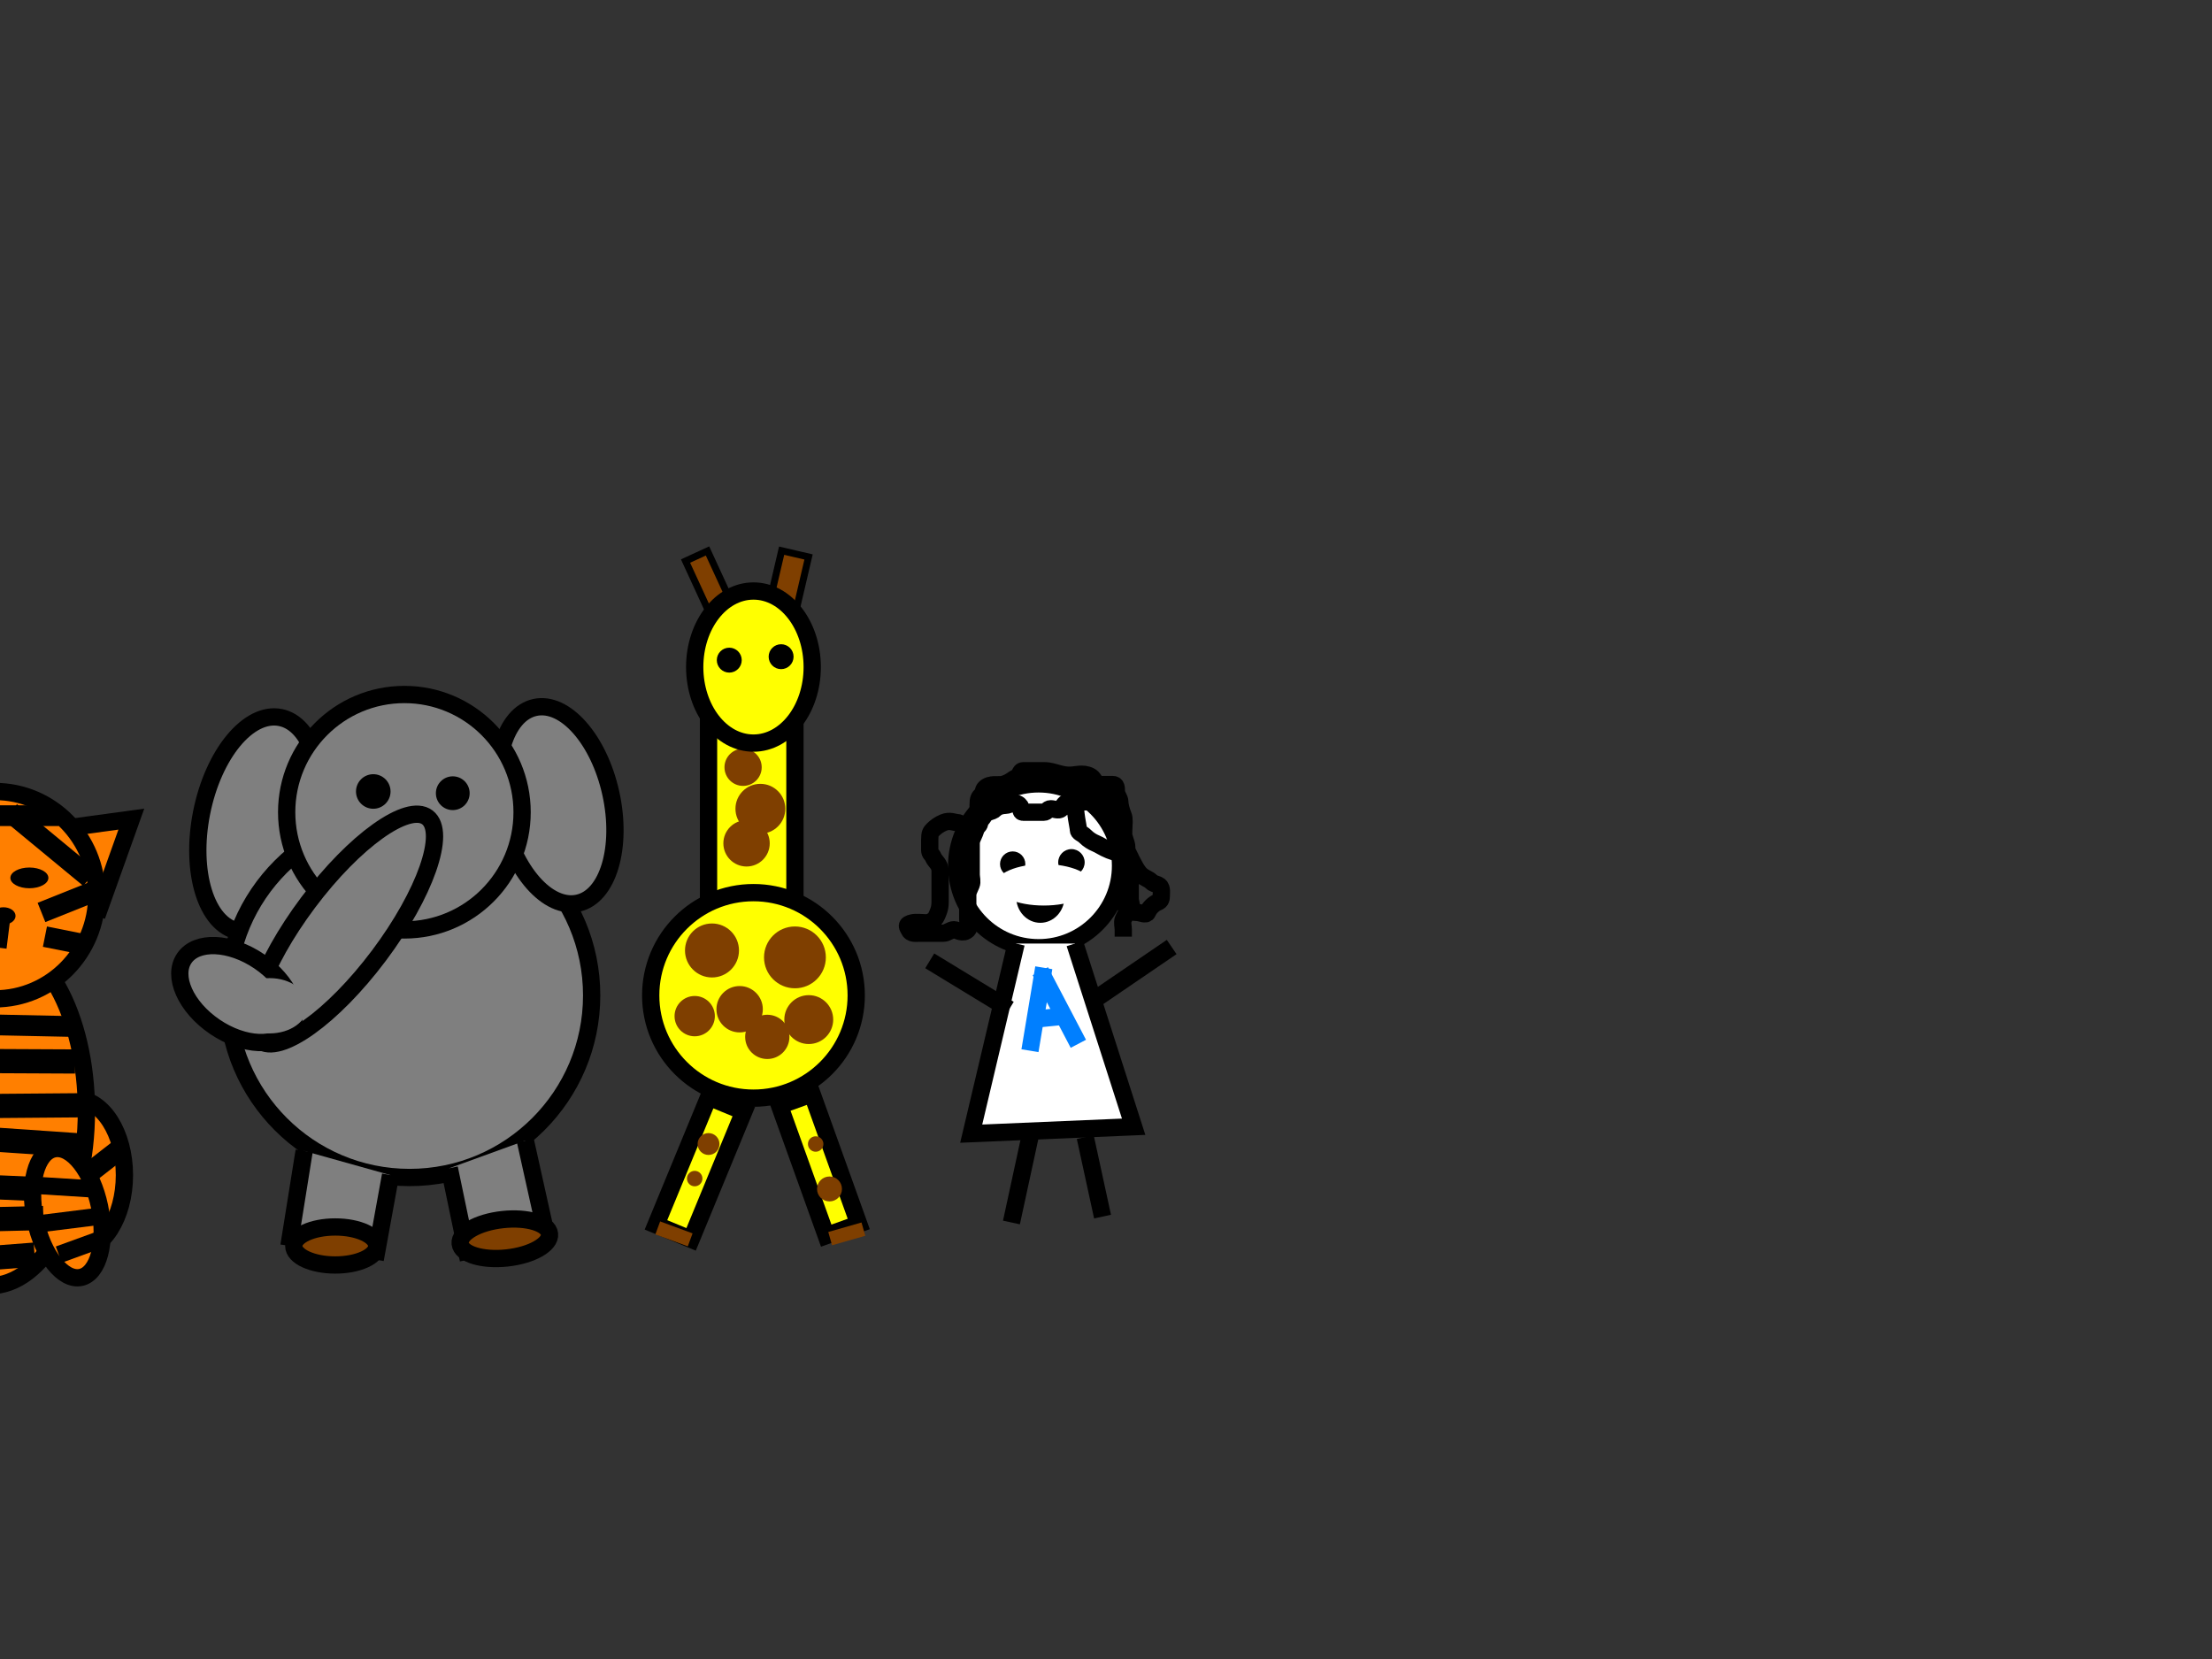<?xml version="1.0"?><svg width="640" height="480" xmlns="http://www.w3.org/2000/svg">
 <rect width="100%" height="100%" fill="#333333" stroke="none"/>
 <title>line 6 more</title>
 <g>
  <title>Layer 1</title>
  <rect fill="#ffff00" stroke="#000000" stroke-width="5" x="205" y="209" width="25" height="84" id="svg_2"/>
  <circle fill="#ffff00" stroke="#000000" stroke-width="5" cx="218" cy="288" r="29.732" id="svg_3"/>
  <rect fill="#ffff00" stroke="#000000" stroke-width="5" stroke-dasharray="null" stroke-linejoin="null" stroke-linecap="null" x="197" y="318" width="11" height="40" id="svg_5" transform="rotate(22.416 202.5,338) "/>
  <rect fill="#ffff00" stroke="#000000" stroke-width="5" stroke-dasharray="null" stroke-linejoin="null" stroke-linecap="null" x="232" y="317" width="10" height="40" id="svg_6" transform="rotate(-19.747 237,337) "/>
  <circle fill="#7f3f00" stroke="#000000" stroke-width="0" stroke-dasharray="null" stroke-linejoin="null" stroke-linecap="null" cx="206" cy="275" r="7.81" id="svg_7"/>
  <circle fill="#7f3f00" stroke="#000000" stroke-width="0" stroke-dasharray="null" stroke-linejoin="null" stroke-linecap="null" cx="230" cy="277" r="8.944" id="svg_8"/>
  <circle fill="#7f3f00" stroke="#000000" stroke-width="0" stroke-dasharray="null" stroke-linejoin="null" stroke-linecap="null" cx="214" cy="292" r="6.708" id="svg_9"/>
  <circle fill="#7f3f00" stroke="#000000" stroke-width="0" stroke-dasharray="null" stroke-linejoin="null" stroke-linecap="null" cx="234" cy="295" r="7.071" id="svg_10"/>
  <circle fill="#7f3f00" stroke="#000000" stroke-width="0" stroke-dasharray="null" stroke-linejoin="null" stroke-linecap="null" cx="201" cy="294" r="5.831" id="svg_11"/>
  <circle fill="#7f3f00" stroke="#000000" stroke-width="0" stroke-dasharray="null" stroke-linejoin="null" stroke-linecap="null" cx="215" cy="222" r="5.385" id="svg_12"/>
  <circle fill="#7f3f00" stroke="#000000" stroke-width="0" stroke-dasharray="null" stroke-linejoin="null" stroke-linecap="null" cx="220" cy="234" r="7.211" id="svg_13"/>
  <circle fill="#7f3f00" stroke="#000000" stroke-width="0" stroke-dasharray="null" stroke-linejoin="null" stroke-linecap="null" cx="216" cy="244" r="6.708" id="svg_14"/>
  <circle fill="#7f3f00" stroke="#000000" stroke-width="0" stroke-dasharray="null" stroke-linejoin="null" stroke-linecap="null" cx="222" cy="300" r="6.403" id="svg_15"/>
  <circle fill="#7f3f00" stroke="#000000" stroke-width="0" stroke-dasharray="null" stroke-linejoin="null" stroke-linecap="null" cx="201" cy="341" r="2.236" id="svg_16"/>
  <circle fill="#7f3f00" stroke="#000000" stroke-width="0" stroke-dasharray="null" stroke-linejoin="null" stroke-linecap="null" cx="205" cy="331" r="3.162" id="svg_17"/>
  <circle fill="#7f3f00" stroke="#000000" stroke-width="0" stroke-dasharray="null" stroke-linejoin="null" stroke-linecap="null" cx="236" cy="331" r="2.236" id="svg_18"/>
  <circle fill="#7f3f00" stroke="#000000" stroke-width="0" stroke-dasharray="null" stroke-linejoin="null" stroke-linecap="null" cx="240" cy="344" r="3.606" id="svg_19"/>
  <rect fill="#7f3f00" stroke="#000000" stroke-width="0" stroke-dasharray="null" stroke-linejoin="null" stroke-linecap="null" x="190" y="355" width="10" height="4" id="svg_20" transform="rotate(20.225 195,357) "/>
  <rect fill="#7f3f00" stroke="#000000" stroke-width="0" stroke-dasharray="null" stroke-linejoin="null" stroke-linecap="null" x="240" y="355" width="10" height="4" id="svg_21" transform="rotate(-15.945 245,357) "/>
  <ellipse fill="#7f7f7f" stroke="#000000" stroke-width="5" stroke-dasharray="null" stroke-linejoin="null" stroke-linecap="null" cx="75" cy="238.5" id="svg_28" rx="17" ry="31.5" transform="rotate(11.201 75,238.5) "/>
  <circle fill="#7f7f7f" stroke="#000000" stroke-width="5" cx="118.5" cy="288" r="52.686" id="svg_1"/>
  <ellipse fill="#7f7f7f" stroke="#000000" stroke-width="5" stroke-dasharray="null" stroke-linejoin="null" stroke-linecap="null" cx="161" cy="233" id="svg_29" rx="16.108" ry="28.988" transform="rotate(-12.417 161,233) "/>
  <circle fill="#7f7f7f" stroke="#000000" stroke-width="5" stroke-dasharray="null" stroke-linejoin="null" stroke-linecap="null" cx="117" cy="235" r="34.059" id="svg_27"/>
  <path fill="#7f7f7f" stroke="#000000" stroke-width="5" stroke-dasharray="null" stroke-linejoin="null" stroke-linecap="null" d="m113,340l-4,22l-25,-4l4,-25" id="svg_34"/>
  <path fill="#7f7f7f" stroke="#000000" stroke-width="5" stroke-dasharray="null" stroke-linejoin="null" stroke-linecap="null" d="m152,330l6,27l-23,5l-5,-24" id="svg_35"/>
  <ellipse fill="#7f3f00" stroke="#000000" stroke-width="5" stroke-dasharray="null" stroke-linejoin="null" stroke-linecap="null" cx="97" cy="360.5" id="svg_36" rx="12" ry="5.5"/>
  <ellipse fill="#7f3f00" stroke="#000000" stroke-width="5" stroke-dasharray="null" stroke-linejoin="null" stroke-linecap="null" cx="146.064" cy="358.412" id="svg_37" rx="13" ry="5.583" transform="rotate(-6.156 146.064,358.412) "/>
  <circle fill="#000000" stroke="#000000" stroke-width="0" stroke-dasharray="null" stroke-linejoin="null" stroke-linecap="null" cx="108" cy="229" r="5" id="svg_38"/>
  <circle fill="#000000" stroke="#000000" stroke-width="0" stroke-dasharray="null" stroke-linejoin="null" stroke-linecap="null" cx="131" cy="229.5" r="4.885" id="svg_39"/>
  <ellipse fill="#7f7f7f" stroke="#000000" stroke-width="5" stroke-dasharray="null" stroke-linejoin="null" stroke-linecap="null" cx="99.4" cy="268.8" id="svg_41" rx="40.4" ry="12.8" transform="rotate(-53.13 99.4,268.8) "/>
  <ellipse fill="#7f7f7f" stroke="#000000" stroke-width="5" stroke-dasharray="null" stroke-linejoin="null" stroke-linecap="null" cx="68.579" cy="287.611" id="svg_42" rx="18.443" ry="11.439" transform="rotate(34.168 68.579,287.611) "/>
  <ellipse fill="#7f7f7f" stroke="#000000" stroke-dasharray="null" stroke-linejoin="null" stroke-linecap="null" cx="78" cy="291" id="svg_43" rx="11" ry="8" stroke-width="0"/>
  <rect fill="#7f3f00" stroke="#000000" stroke-width="2" stroke-dasharray="null" stroke-linejoin="null" stroke-linecap="null" x="224" y="160" width="8" height="18" id="svg_44" transform="rotate(13.134 228,169) "/>
  <rect fill="#7f3f00" stroke="#000000" stroke-width="2" stroke-dasharray="null" stroke-linejoin="null" stroke-linecap="null" x="202" y="160" width="7" height="19" id="svg_45" transform="rotate(-24.717 205.5,169.5) "/>
  <ellipse fill="#ffff00" stroke="#000000" stroke-width="5" stroke-dasharray="null" stroke-linejoin="null" stroke-linecap="null" cx="218" cy="193" id="svg_47" rx="17" ry="22"/>
  <circle fill="#000000" stroke="#000000" stroke-width="0" stroke-dasharray="null" stroke-linejoin="null" stroke-linecap="null" cx="211" cy="191" r="3.606" id="svg_48"/>
  <circle fill="#000000" stroke="#000000" stroke-width="0" stroke-dasharray="null" stroke-linejoin="null" stroke-linecap="null" cx="226" cy="190" r="3.606" id="svg_49"/>
  <ellipse fill="#ff7f00" stroke="#000000" stroke-width="5" stroke-dasharray="null" stroke-linejoin="null" stroke-linecap="null" cx="-26" cy="341" id="svg_56" rx="15" ry="23"/>
  <ellipse fill="#ff7f00" stroke="#000000" stroke-width="5" stroke-dasharray="null" stroke-linejoin="null" stroke-linecap="null" cx="22" cy="340" id="svg_57" rx="14" ry="22"/>
  <ellipse fill="#ff7f00" stroke="#000000" stroke-width="5" stroke-dasharray="null" stroke-linejoin="null" stroke-linecap="null" cx="-3" cy="321.5" id="svg_58" rx="28" ry="50.5"/>
  <ellipse fill="#ff7f00" stroke="#000000" stroke-width="5" stroke-dasharray="null" stroke-linejoin="null" stroke-linecap="null" cx="-24" cy="351" id="svg_59" rx="10" ry="20" transform="rotate(15.018 -24,351) "/>
  <ellipse fill="#ff7f00" stroke="#000000" stroke-width="5" stroke-dasharray="null" stroke-linejoin="null" stroke-linecap="null" cx="19.5" cy="351" id="svg_60" rx="9.5" ry="19" transform="rotate(-11.768 19.5,351) "/>
  <ellipse fill="#ff7f00" stroke="#000000" stroke-width="5" stroke-dasharray="null" stroke-linejoin="null" stroke-linecap="null" cx="-63.757" cy="313.541" id="svg_61" rx="34.297" ry="11.648" transform="rotate(27.897 -63.757,313.541) "/>
  <path fill="#ff7f00" stroke="#000000" stroke-width="5" stroke-dasharray="null" stroke-linejoin="null" stroke-linecap="null" d="m-31,259l-10,-26l26,3" id="svg_63"/>
  <path fill="#ff7f00" stroke="#000000" stroke-width="5" stroke-dasharray="null" stroke-linejoin="null" stroke-linecap="null" d="m16,240l22,-3l-10,28" id="svg_64"/>
  <line fill="none" stroke="#000000" stroke-width="7" stroke-dasharray="null" stroke-linejoin="null" stroke-linecap="null" x1="-69" y1="299" x2="-84" y2="315" id="svg_72"/>
  <line fill="none" stroke="#000000" stroke-width="7" stroke-dasharray="null" stroke-linejoin="null" stroke-linecap="null" x1="-55" y1="307" x2="-68" y2="323" id="svg_73"/>
  <line fill="none" stroke="#000000" stroke-width="7" stroke-dasharray="null" stroke-linejoin="null" stroke-linecap="null" x1="-42" y1="315" x2="-56" y2="330" id="svg_74"/>
  <line fill="none" stroke="#000000" stroke-width="7" stroke-dasharray="null" stroke-linejoin="null" stroke-linecap="null" x1="-28" y1="313" x2="21" y2="301" id="svg_76" transform="rotate(14.036 -3.5,307) "/>
  <line fill="none" stroke="#000000" stroke-width="7" stroke-dasharray="null" stroke-linejoin="null" stroke-linecap="null" x1="24" y1="312" x2="-29" y2="328" id="svg_77" transform="rotate(16.336 -2.5,320) "/>
  <line fill="none" stroke="#000000" stroke-width="7" stroke-dasharray="null" stroke-linejoin="null" stroke-linecap="null" x1="-28.092" y1="335.183" x2="24.252" y2="324.183" id="svg_78" transform="rotate(15.803 -1.92,329.683) "/>
  <line fill="none" stroke="#000000" stroke-width="7" stroke-dasharray="null" stroke-linejoin="null" stroke-linecap="null" x1="12.106" y1="356.255" x2="-15.966" y2="349.255" id="svg_79" transform="rotate(-15.35 -1.93,352.755) "/>
  <line fill="none" stroke="#000000" stroke-width="7" stroke-dasharray="null" stroke-linejoin="null" stroke-linecap="null" x1="-16" y1="365" x2="10" y2="363" id="svg_80"/>
  <line transform="rotate(8.13 -22,342) " fill="none" stroke="#000000" stroke-width="5" stroke-dasharray="null" stroke-linejoin="null" stroke-linecap="null" x1="-29" y1="343" x2="-15" y2="341" id="svg_81"/>
  <line fill="none" stroke="#000000" stroke-width="5" stroke-dasharray="null" stroke-linejoin="null" stroke-linecap="null" x1="-16.353" y1="353.784" x2="-34.028" y2="348.784" id="svg_82" transform="rotate(-14.931 -25.191,351.284) "/>
  <line fill="none" stroke="#000000" stroke-width="5" stroke-dasharray="null" stroke-linejoin="null" stroke-linecap="null" x1="-33" y1="358" x2="-17" y2="359" id="svg_83"/>
  <line fill="none" stroke="#000000" stroke-width="5" stroke-dasharray="null" stroke-linejoin="null" stroke-linecap="null" x1="27" y1="344" x2="11" y2="343" id="svg_84"/>
  <line fill="none" stroke="#000000" stroke-width="5" stroke-dasharray="null" stroke-linejoin="null" stroke-linecap="null" x1="28" y1="352" x2="12" y2="354" id="svg_85"/>
  <line fill="none" stroke="#000000" stroke-width="5" stroke-dasharray="null" stroke-linejoin="null" stroke-linecap="null" x1="17" y1="363" x2="28" y2="359" id="svg_86"/>
  <line fill="none" stroke="#000000" stroke-width="7" stroke-dasharray="null" stroke-linejoin="null" stroke-linecap="null" x1="10" y1="344" x2="-13" y2="343" id="svg_87"/>
  <ellipse fill="#ff7f00" stroke="#000000" stroke-width="5" stroke-dasharray="null" stroke-linejoin="null" stroke-linecap="null" cx="-1.5" cy="259" id="svg_88" rx="29.5" ry="30"/>
  <ellipse fill="#000000" stroke="#000000" stroke-width="0" stroke-dasharray="null" stroke-linejoin="null" stroke-linecap="null" cx="-7" cy="254" id="svg_89" rx="5" ry="3"/>
  <ellipse fill="#000000" stroke="#000000" stroke-width="0" stroke-dasharray="null" stroke-linejoin="null" stroke-linecap="null" cx="8.5" cy="254" id="svg_90" rx="5.5" ry="3"/>
  <line fill="none" stroke="#000000" stroke-width="3" stroke-dasharray="null" stroke-linejoin="null" stroke-linecap="null" x1="2.663" y1="264.962" x2="-0.663" y2="274.038" id="svg_91" transform="rotate(-12.995 1,269.5) "/>
  <ellipse fill="#000000" stroke="#000000" stroke-dasharray="null" stroke-linejoin="null" stroke-linecap="null" cx="1" cy="265" id="svg_95" rx="3" ry="2"/>
  <line fill="none" stroke="#000000" stroke-width="6" stroke-dasharray="null" stroke-linejoin="null" stroke-linecap="null" x1="21" y1="297" x2="-27" y2="296" id="svg_96"/>
  <line fill="none" stroke="#000000" stroke-width="6" stroke-dasharray="null" stroke-linejoin="null" stroke-linecap="null" x1="27" y1="258" x2="12" y2="264" id="svg_98"/>
  <line fill="none" stroke="#000000" stroke-width="6" stroke-dasharray="null" stroke-linejoin="null" stroke-linecap="null" x1="-16" y1="260" x2="-29" y2="263" id="svg_100" transform="rotate(18.435 -22.5,261.5) "/>
  <line fill="none" stroke="#000000" stroke-width="6" stroke-dasharray="null" stroke-linejoin="null" stroke-linecap="null" x1="-27" y1="272" x2="-13" y2="270" id="svg_101"/>
  <line fill="none" stroke="#000000" stroke-width="6" stroke-dasharray="null" stroke-linejoin="null" stroke-linecap="null" x1="23" y1="273" x2="13" y2="271" id="svg_102"/>
  <line fill="none" stroke="#000000" stroke-width="6" stroke-dasharray="null" stroke-linejoin="null" stroke-linecap="null" x1="25" y1="340" x2="34" y2="333" id="svg_105"/>
  <line fill="none" stroke="#000000" stroke-width="6" stroke-dasharray="null" stroke-linejoin="null" stroke-linecap="null" x1="-32" y1="344" x2="-40" y2="339" id="svg_106"/>
  <circle fill="#ffffff" stroke="#000000" stroke-width="5" stroke-dasharray="null" stroke-linejoin="null" stroke-linecap="null" cx="300.5" cy="250.5" r="23.705" id="svg_107"/>
  <path fill="#ffffff" stroke="#000000" stroke-width="5" stroke-dasharray="null" stroke-linejoin="null" stroke-linecap="null" d="m311,273l17,53l-47,2l13,-55" id="svg_108"/>
  <line fill="none" stroke="#000000" stroke-width="5" stroke-dasharray="null" stroke-linejoin="null" stroke-linecap="null" x1="317" y1="289" x2="339" y2="274" id="svg_109"/>
  <line fill="none" stroke="#000000" stroke-width="5" stroke-dasharray="null" stroke-linejoin="null" stroke-linecap="null" x1="292" y1="292" x2="269" y2="278" id="svg_110"/>
  <line fill="none" stroke="#000000" stroke-width="5" stroke-dasharray="null" stroke-linejoin="null" stroke-linecap="null" x1="314" y1="329" x2="319" y2="352" id="svg_111"/>
  <line fill="none" stroke="#000000" stroke-width="5" stroke-dasharray="null" stroke-linejoin="null" stroke-linecap="null" x1="296" y1="327" x2="295" y2="354" id="svg_112" transform="rotate(10.098 295.5,340.5) "/>
  <line fill="none" stroke="#007fff" stroke-width="5" stroke-dasharray="null" stroke-linejoin="null" stroke-linecap="null" x1="302" y1="280" x2="298" y2="304" id="svg_113"/>
  <line fill="none" stroke="#007fff" stroke-width="5" stroke-dasharray="null" stroke-linejoin="null" stroke-linecap="null" x1="301" y1="281" x2="312" y2="302" id="svg_114"/>
  <line fill="none" stroke="#007fff" stroke-width="5" stroke-dasharray="null" stroke-linejoin="null" stroke-linecap="null" x1="308" y1="294" x2="298" y2="295" id="svg_115"/>
  <circle fill="#000000" stroke="#007fff" stroke-width="0" stroke-dasharray="null" stroke-linejoin="null" stroke-linecap="null" cx="293" cy="250" r="3.662" id="svg_116"/>
  <circle fill="#000000" stroke="#007fff" stroke-width="0" stroke-dasharray="null" stroke-linejoin="null" stroke-linecap="null" cx="310" cy="249.5" r="3.828" id="svg_117"/>
  <ellipse fill="#000000" stroke="#007fff" stroke-width="0" stroke-dasharray="null" stroke-linejoin="null" stroke-linecap="null" cx="301" cy="259.5" id="svg_118" rx="7" ry="7.5"/>
  <ellipse fill="#ffffff" stroke="#007fff" stroke-dasharray="null" stroke-linejoin="null" stroke-linecap="null" cx="302" cy="256" id="svg_119" rx="14" ry="6" stroke-width="0"/>
  <path fill="none" stroke="#000000" stroke-width="5" stroke-dasharray="null" stroke-linejoin="null" stroke-linecap="null" id="svg_120" d="m317,231c-1,0 -1,1 -2,1c-1,0 -2,0 -3,0c-1,0 -2.076,-0.383 -3,0c-1.307,0.541 -1.293,1.293 -2,2c-0.707,0.707 -2,0 -3,0c-1,0 -1,1 -2,1c-1,0 -2,0 -3,0c-1,0 -2,0 -3,0c-1,0 -0.293,-1.293 -1,-2c-1.414,-1.414 -3,0 -4,0c-1,0 -2.293,0.293 -3,1c-0.707,0.707 -1.076,0.617 -2,1c-1.307,0.541 -1.293,1.293 -2,2c-0.707,0.707 -0.293,1.293 -1,2c-0.707,0.707 -0.617,1.076 -1,2c-0.541,1.307 -1,2 -1,3c0,1 0,2 0,3c0,1 0,2 0,3c0,1 0,2 0,3c0,1 0.383,2.076 0,3c-0.541,1.307 -1,2 -1,3c0,1 0,2 0,3c0,1 0,3 0,4c0,1 0.707,2.293 0,3c-1.414,1.414 -3,0 -4,0c-1,0 -2,1 -3,1c-1,0 -2,0 -3,0c-2,0 -3,0 -4,0c-1,0 -2.459,0.307 -3,-1c-0.383,-0.924 -1.176,-1.486 1,-2c0.973,-0.23 3,0 4,0c1,0 2.459,-0.693 3,-2c0.383,-0.924 1,-2 1,-4c0,-1 0,-2 0,-3c0,-1 0,-2 0,-3c0,-1 0,-2 0,-3c0,-2 -1.459,-2.693 -2,-4c-0.383,-0.924 -1,-1 -1,-2c0,-1 0,-2 0,-3c0,-2 0.293,-2.293 1,-3c0.707,-0.707 1.693,-1.459 3,-2c1.848,-0.765 3,0 4,0c1,0 3.879,3.121 6,1c0.707,-0.707 0,-2 0,-3c0,-1 0,-2 0,-3c0,-2 0.293,-2.293 1,-3c0.707,-0.707 0.293,-1.293 1,-2c1.414,-1.414 4.027,-0.77 5,-1c2.176,-0.514 3.076,-1.617 4,-2c1.307,-0.541 1,-2 2,-2c1,0 2,0 3,0c1,0 2,0 3,0c2,0 2.824,0.486 5,1c2.92,0.689 4,0 6,0c1,0 2.293,0.293 3,1c0.707,0.707 0.693,1.459 2,2c0.924,0.383 0.617,1.076 1,2c0.541,1.307 0.293,2.293 1,3c0.707,0.707 1.293,0.293 2,1c0.707,0.707 0.617,2.076 1,3c0.541,1.307 2,3 2,5c0,1 1,3 1,4c0,1 0,2 0,3c0,1 0,2 0,3c0,1 0,2 0,3c0,1 0,2 0,3c0,1 0,2 0,3c0,1 -0.707,2.293 0,3c0.707,0.707 2,1 3,1c1,0 2.617,0.924 3,0c0.541,-1.307 1.693,-2.459 3,-3c0.924,-0.383 1,-1 1,-2c0,-1 0.307,-2.459 -1,-3c-0.924,-0.383 -1.293,-0.293 -2,-1c-0.707,-0.707 -2,-1 -3,-2c-1,-1 -1.851,-2.485 -4,-7c-1.772,-3.723 -0.235,-8.152 -1,-10c-0.541,-1.307 -1,-3 -1,-4c0,-1 -1,-2 -1,-3c0,-1 0,-2 -1,-2c-3,0 -6,0 -9,0c-2,0 -2,1 -2,3c0,6 1,9 1,10c0,1 1,1 2,2c1,1 2.076,1.617 3,2c1.307,0.541 1.934,1.144 4,2c2.922,1.21 5.459,0.693 6,2c0.383,0.924 0,2 0,3c0,1 0,2 0,3c0,1 0,2 0,3c0,1 0,2 0,3c0,1 0.707,2.293 0,3c-0.707,0.707 -1.459,1.693 -2,3c-0.383,0.924 0,2 0,3l0,1l0,1"/>
  <line id="svg_4" y2="236" x2="-22" y1="236" x1="17" stroke-linecap="null" stroke-linejoin="null" stroke-dasharray="null" stroke-width="6" stroke="#000000" fill="none"/>
  <line id="svg_22" y2="254" x2="-30" y1="237" x1="-8" stroke-linecap="null" stroke-linejoin="null" stroke-dasharray="null" stroke-width="6" stroke="#000000" fill="none"/>
  <line id="svg_23" y2="254" x2="26" y1="235" x1="3" stroke-linecap="null" stroke-linejoin="null" stroke-dasharray="null" stroke-width="6" stroke="#000000" fill="none"/>
 </g>
</svg>